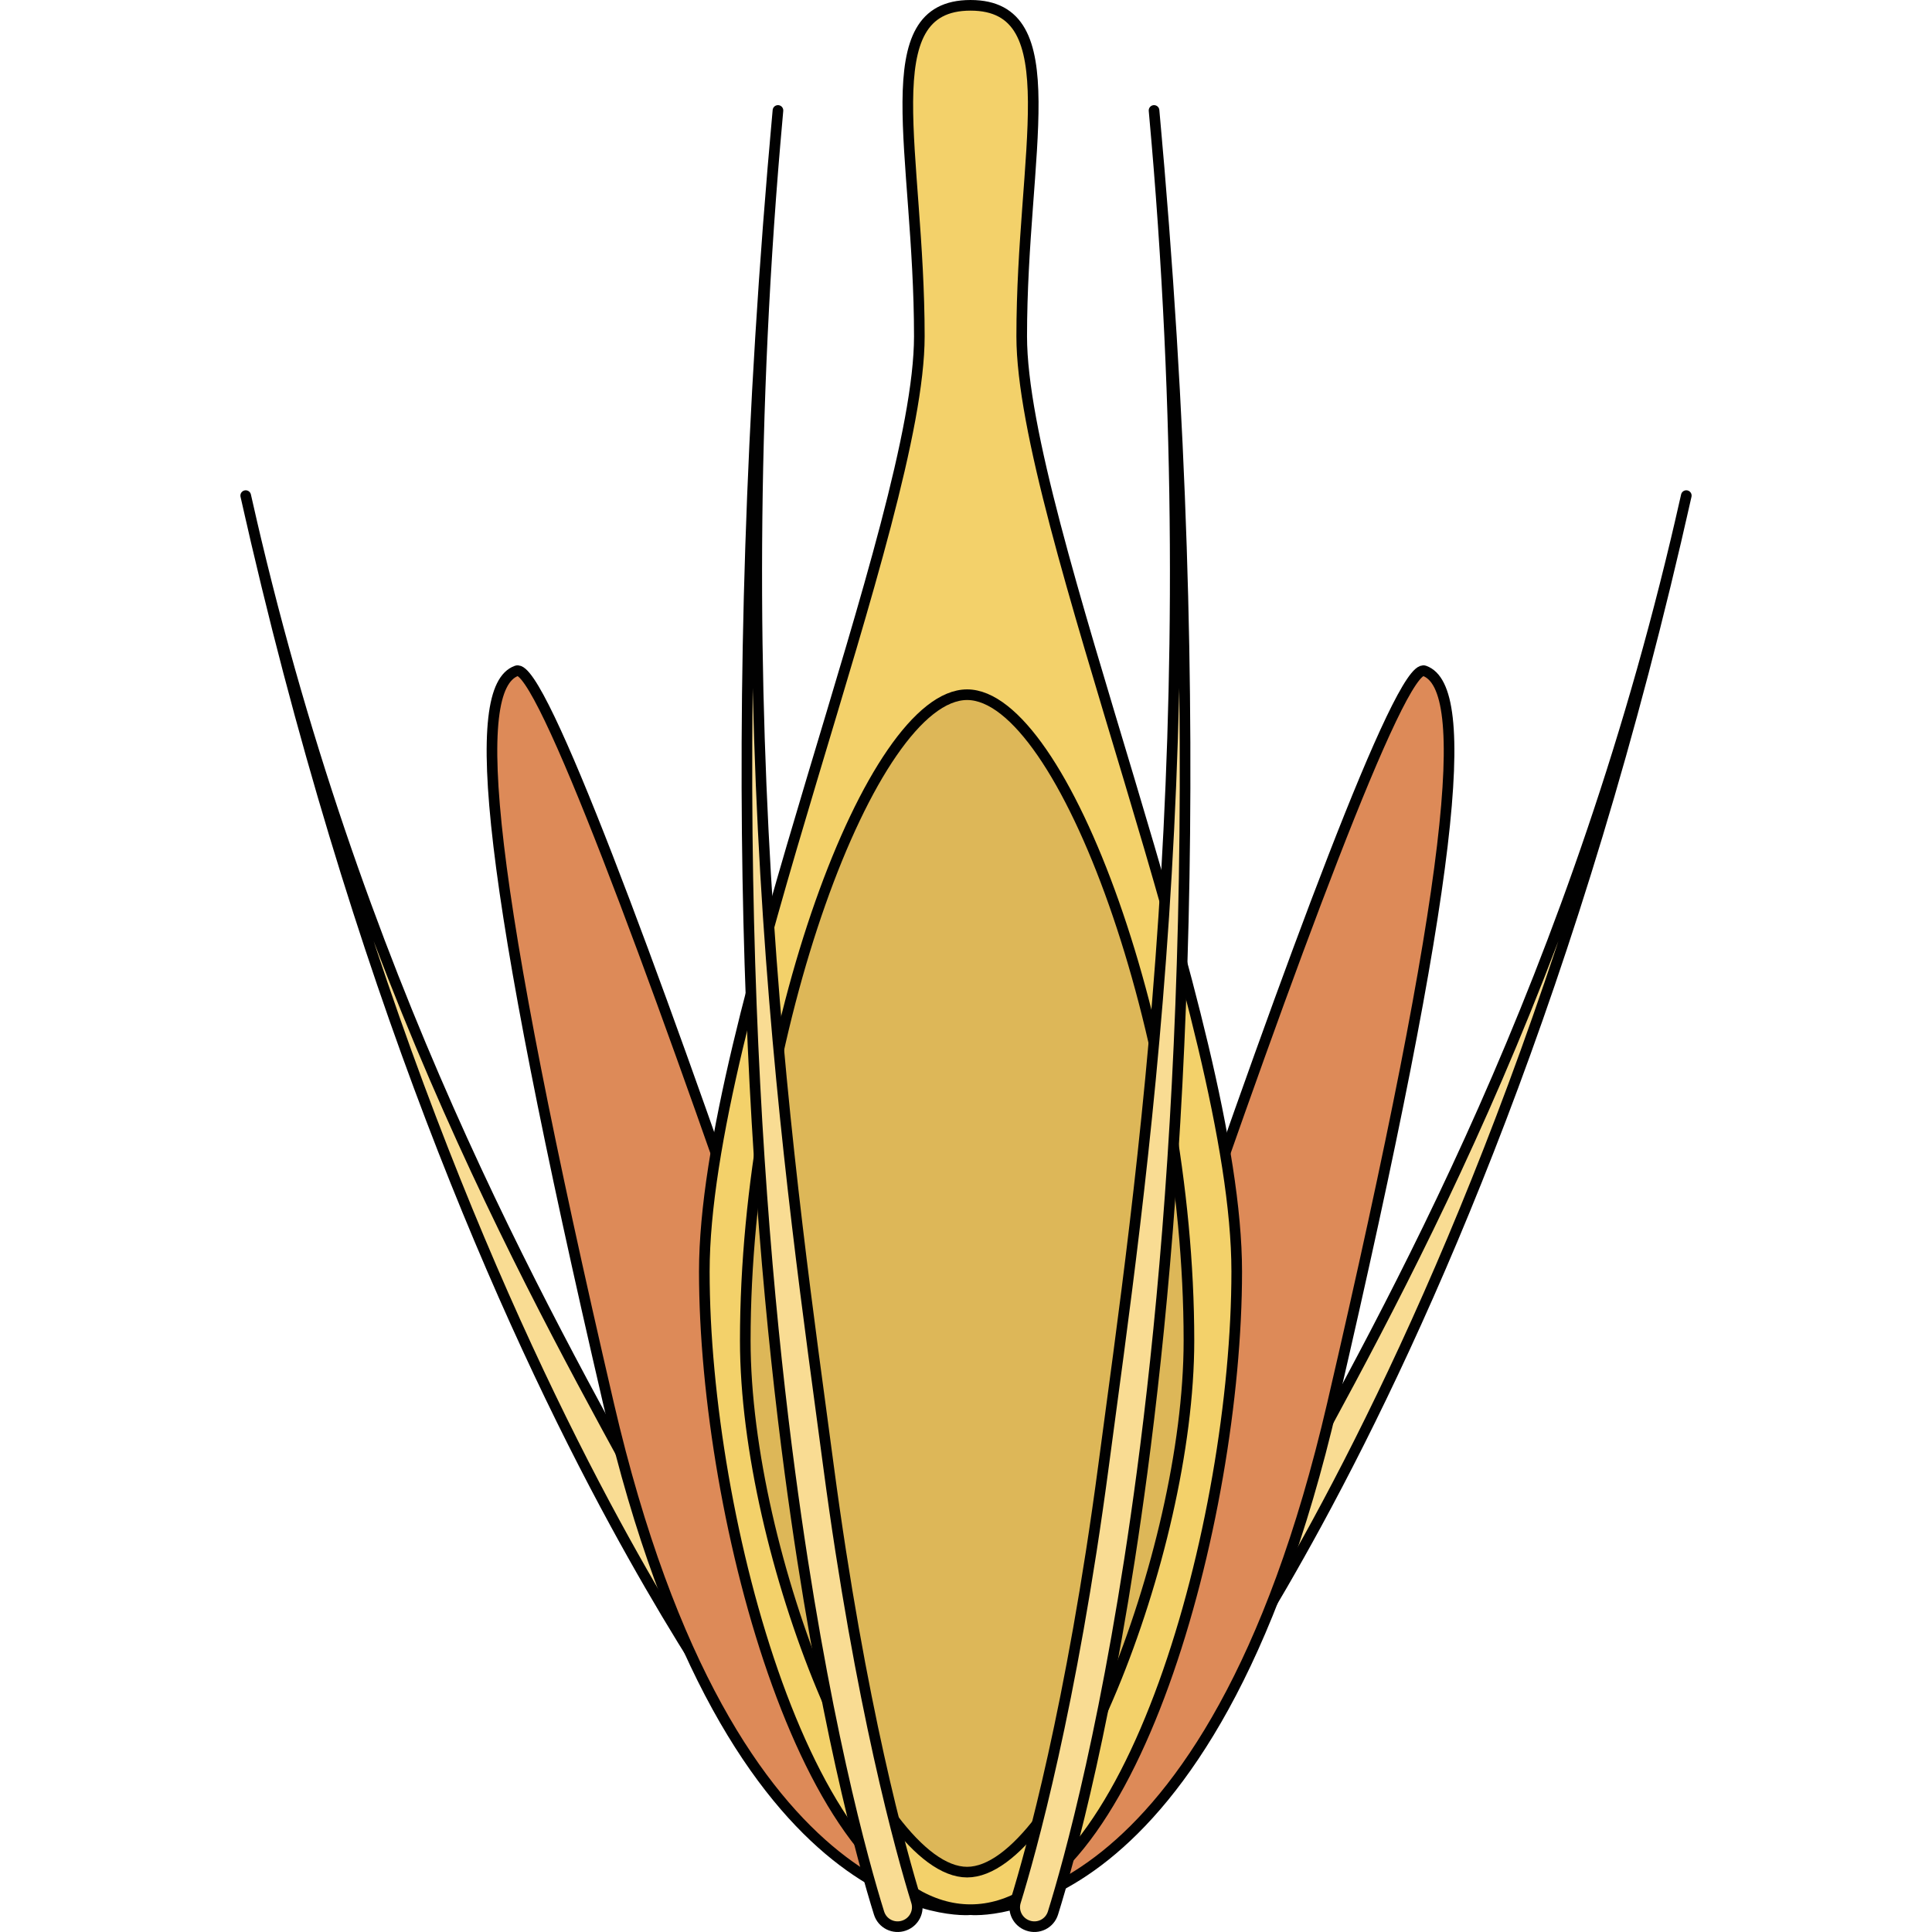 <?xml version="1.0" encoding="utf-8"?>
<!-- Created by: Science Figures, www.sciencefigures.org, Generator: Science Figures Editor -->
<svg version="1.1" id="Camada_1" xmlns="http://www.w3.org/2000/svg" xmlns:xlink="http://www.w3.org/1999/xlink" 
	 width="800px" height="800px" viewBox="0 0 136.555 181.797" enable-background="new 0 0 136.555 181.797"
	 xml:space="preserve">
<g>
	<path fill="#F9DC93" stroke="#010101" stroke-linecap="round" stroke-linejoin="round" stroke-miterlimit="10" d="M56.663,172.241
		c-0.843,0.57-2.001,0.502-2.558-0.156c-2.62-3.095-9.897-12.297-18.854-28.766C25.09,124.636,10.812,92.695,0.5,46.636l0,0
		c10.235,45.721,27.952,76.529,38.022,95.064c8.811,16.223,16.116,25.468,18.642,28.471c0.524,0.622,0.301,1.53-0.495,2.068
		L56.663,172.241z"/>
	<path fill="#DD8A58" stroke="#010101" stroke-linecap="round" stroke-linejoin="round" stroke-miterlimit="10" d="M68.703,179.697
		c0,0-22.48,2.248-34.041-47.529c-11.561-49.777-13.167-67.439-8.671-69.045C30.488,61.517,68.703,179.697,68.703,179.697z"/>
	<path fill="#F9DC93" stroke="#010101" stroke-linecap="round" stroke-linejoin="round" stroke-miterlimit="10" d="M79.892,172.241
		c0.843,0.57,2.001,0.502,2.558-0.156c2.62-3.095,9.897-12.297,18.854-28.766c10.162-18.684,24.44-50.625,34.752-96.684l0,0
		c-10.235,45.721-27.952,76.529-38.022,95.064c-8.811,16.223-16.116,25.468-18.642,28.471c-0.523,0.622-0.301,1.53,0.495,2.068
		L79.892,172.241z"/>
	<path fill="#DD8A58" stroke="#010101" stroke-linecap="round" stroke-linejoin="round" stroke-miterlimit="10" d="M68.703,179.697
		c0,0,22.48,2.248,34.041-47.529c11.561-49.777,13.167-67.439,8.671-69.045C106.919,61.517,68.703,179.697,68.703,179.697z"/>
	<path fill="#F3D16A" stroke="#010101" stroke-linecap="round" stroke-linejoin="round" stroke-miterlimit="10" d="M73.52,31.651
		c0-17.342,4.496-31.151-4.817-31.151c-9.313,0-4.817,13.809-4.817,31.151c0,17.341-20.232,64.549-20.232,87.992
		c0,23.443,9.955,60.053,25.049,60.053s25.049-36.61,25.049-60.053C93.752,96.2,73.52,48.992,73.52,31.651z"/>
	<path fill="#DDB758" stroke="#010101" stroke-linecap="round" stroke-linejoin="round" stroke-miterlimit="10" d="M68.382,65.37
		c-8.992,0-20.874,32.019-20.874,60.778c0,20.259,12.204,50.015,20.874,50.015c8.67,0,20.874-29.756,20.874-50.015
		C89.256,97.39,77.374,65.37,68.382,65.37z"/>
	<path fill="#F9DC93" stroke="#010101" stroke-linecap="round" stroke-linejoin="round" stroke-miterlimit="10" d="M62.46,181.19
		c-0.984,0.348-2.056-0.181-2.366-1.178c-1.461-4.689-5.319-18.429-8.383-41.441c-3.475-26.108-6.492-69.539-1.128-128.178l0,0
		c-5.325,58.209,1.313,101.631,4.75,127.526c3.006,22.664,6.877,36.466,8.279,41.008c0.291,0.941-0.218,1.931-1.146,2.26
		L62.46,181.19z"/>
	<path fill="#F9DC93" stroke="#010101" stroke-linecap="round" stroke-linejoin="round" stroke-miterlimit="10" d="M74.095,181.19
		c0.984,0.348,2.056-0.181,2.366-1.178c1.461-4.689,5.319-18.429,8.383-41.441c3.475-26.108,6.492-69.539,1.128-128.178l0,0
		c5.325,58.209-1.313,101.631-4.75,127.526c-3.005,22.664-6.877,36.466-8.279,41.008c-0.291,0.941,0.218,1.931,1.146,2.26
		L74.095,181.19z"/>
</g>
</svg>